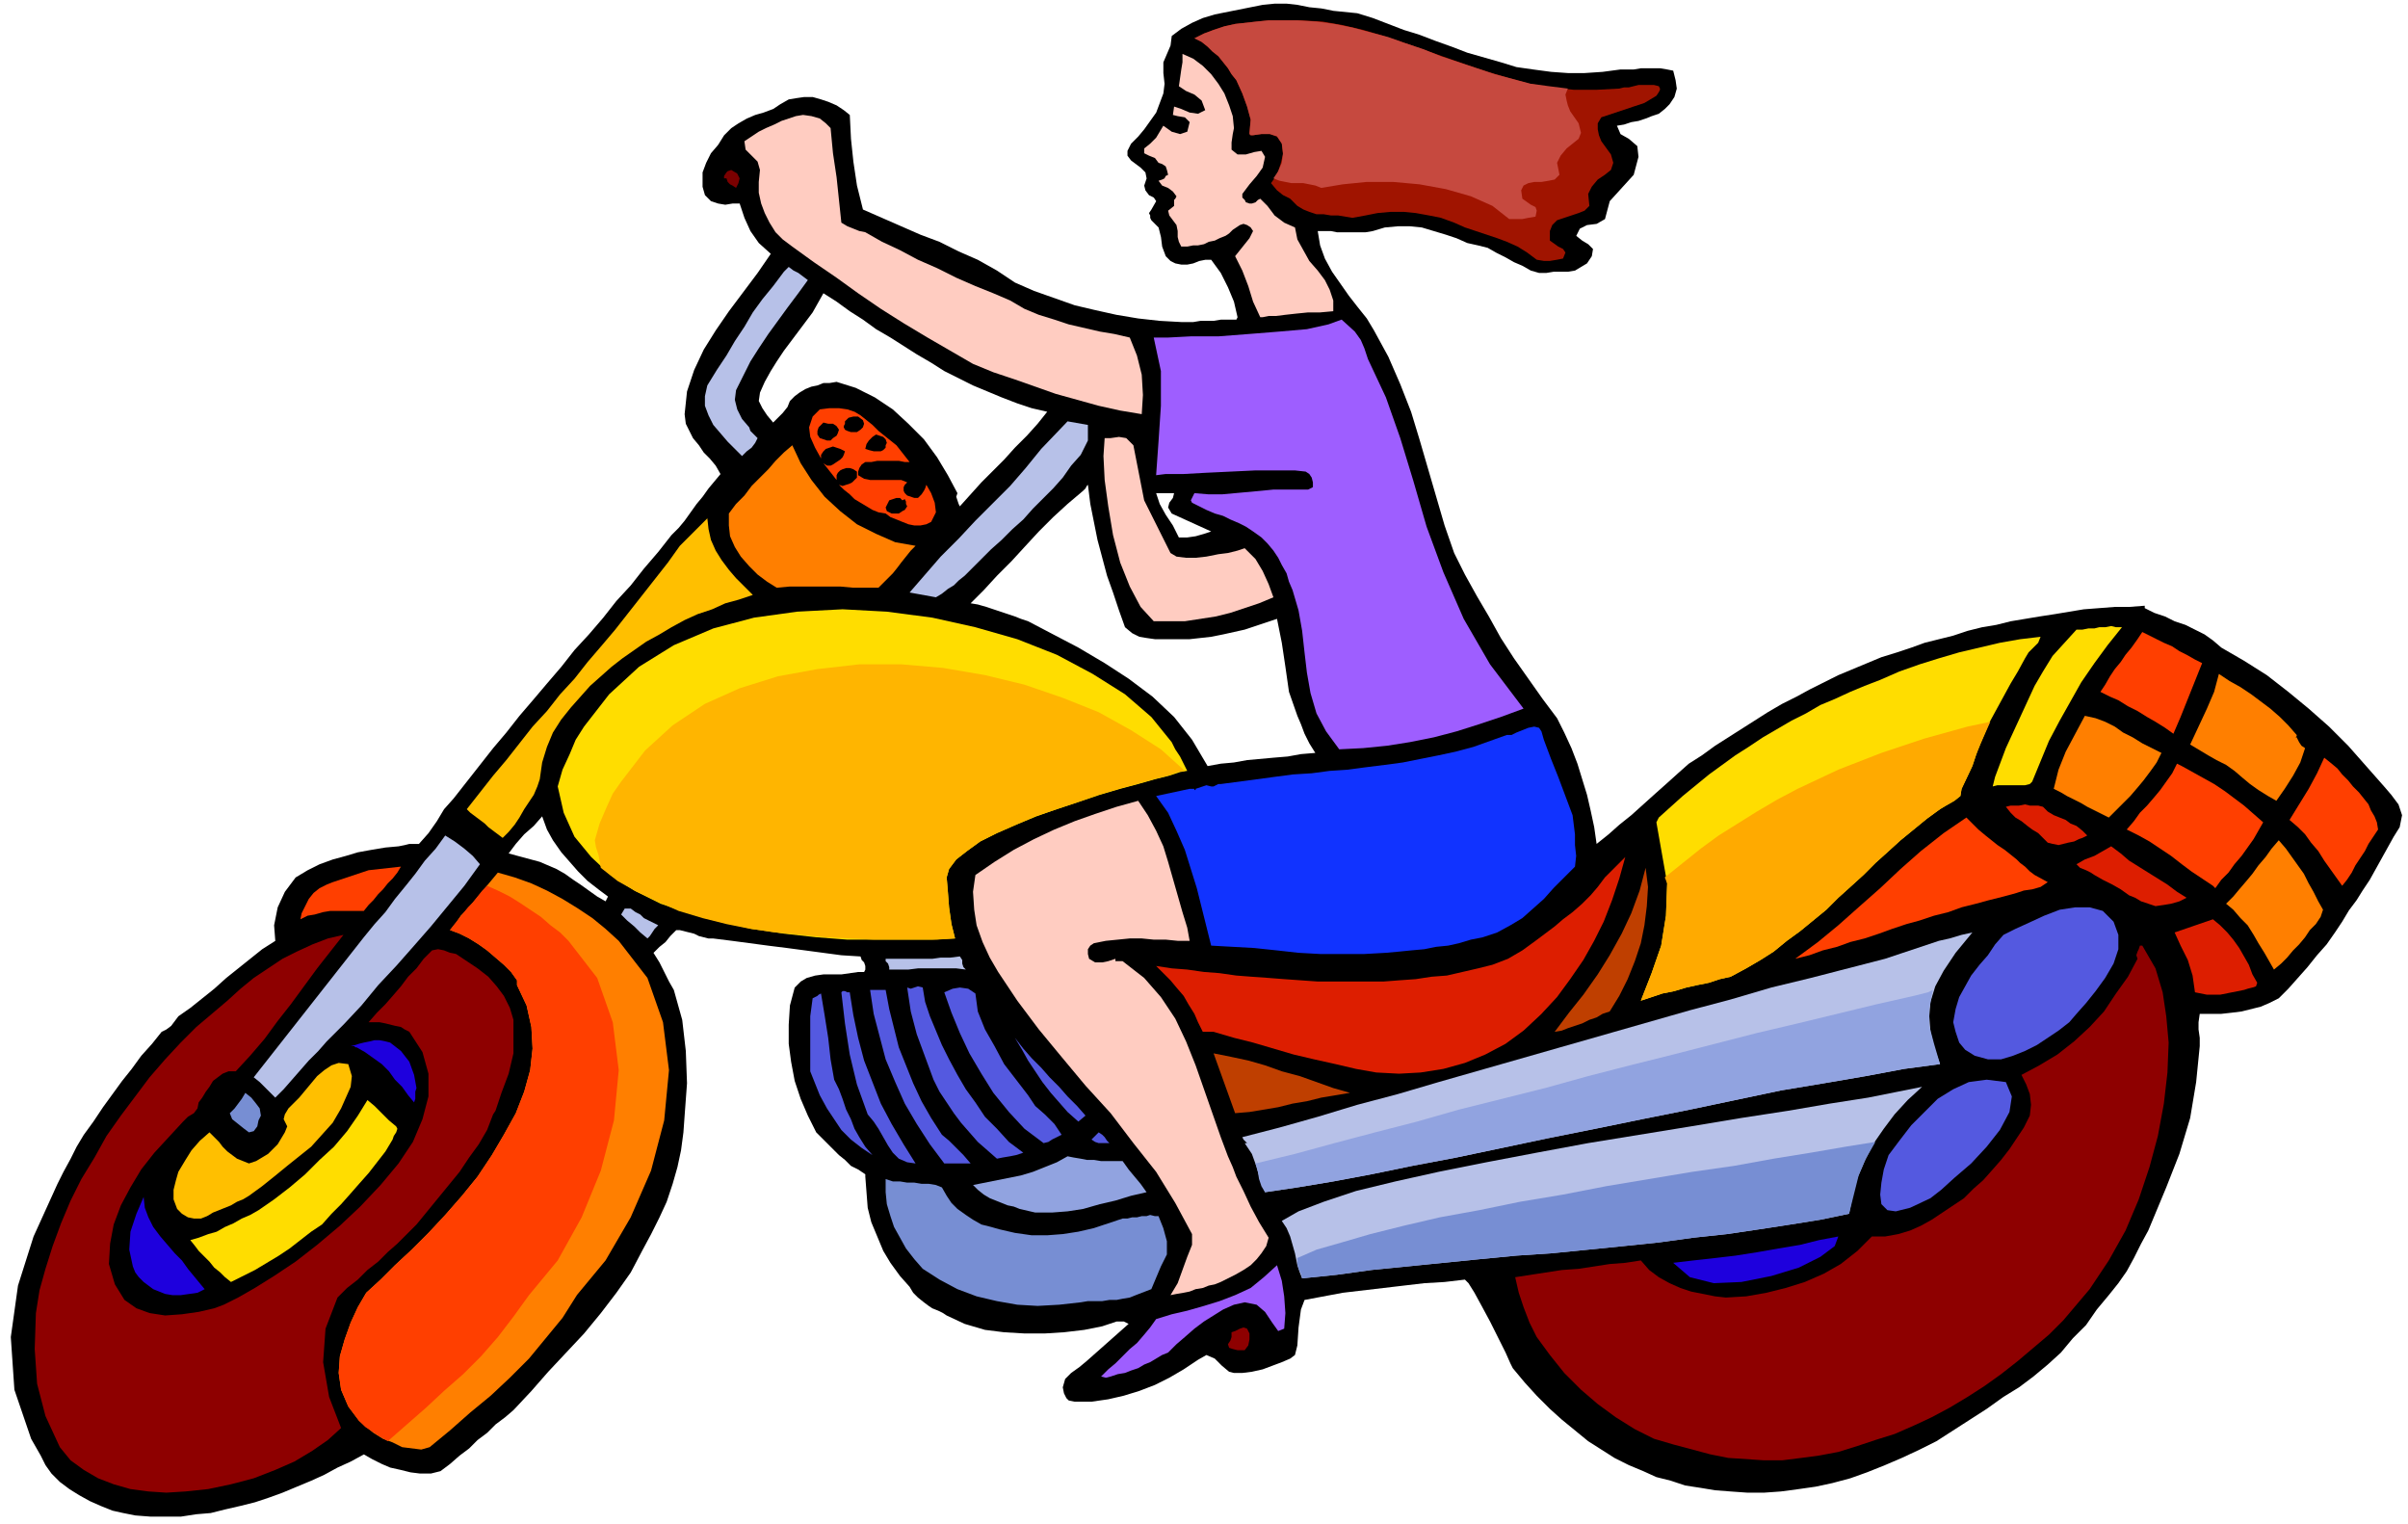 <svg xmlns="http://www.w3.org/2000/svg" fill-rule="evenodd" height="1.273in" preserveAspectRatio="none" stroke-linecap="round" viewBox="0 0 2012 1273" width="2.012in"><style>.pen1{stroke:none}.brush2{fill:#000}.brush3{fill:#ff3f00}.brush4{fill:#ff7f00}.brush5{fill:#dd1e00}.brush6{fill:#8e0000}.brush7{fill:#5459e0}.brush8{fill:#fd0}.brush10{fill:#b7c1e8}.brush11{fill:#91a3e0}.brush12{fill:#778ed3}.brush13{fill:#1e00dd}.brush14{fill:#bf3f00}.brush18{fill:#9e5eff}.brush19{fill:#ffccc1}.brush21{fill:#ffbf00}</style><path class="pen1 brush2" d="m1963 760-6 10-6 9-7 10-8 9-8 10-8 9-8 9-8 8-8 4-7 3-8 2-8 2-8 1-9 1h-18l-1 7v6l1 7v7l-3 30-5 30-9 30-11 28-5 12-5 12-5 12-6 11-6 12-6 11-7 10-8 10-10 12-9 13-11 11-10 12-11 10-12 10-12 9-13 8-14 10-14 9-14 9-14 9-14 7-15 7-14 6-15 6-14 5-15 4-14 3-14 2-15 2-14 1h-14l-14-1-13-1-12-2-13-2-12-4-12-3-11-5-12-5-12-6-11-7-11-7-11-9-11-9-10-9-11-11-10-11-10-12-2-4-4-9-6-12-7-14-7-13-6-11-5-8-3-3-17 2-17 1-17 2-17 2-17 2-17 2-16 3-16 3-3 8-2 15-1 15-2 8-4 3-7 3-8 3-8 3-9 2-8 1h-7l-4-1-6-5-6-6-7-3-7 4-12 8-12 7-12 6-13 5-13 4-13 3-14 2h-14l-5-1-2-2-2-4-1-5 2-7 5-5 7-5 6-5 35-31-4-2h-6l-6 2-6 2-15 3-17 2-16 1h-17l-17-1-16-2-17-5-15-7-3-2-4-2-5-2-3-2-4-3-5-4-4-4-3-5-8-9-8-11-6-10-5-12-5-12-3-12-1-13-1-13v-2l-6-4-6-3-5-5-5-4-5-5-4-4-5-5-5-5-7-14-6-14-5-15-3-16-2-15v-16l1-16 4-15 5-5 5-3 7-2 7-1h15l7-1 7-1h5l1-2v-3l-1-3-2-2-1-3-16-1-15-2-15-2-15-2-16-2-15-2-15-2-16-2h-4l-4-1-4-1-4-2-4-1-4-1-4-1h-3l-5 5-4 5-5 4-5 5 5 8 4 8 4 8 4 7 7 25 3 26 1 27-2 27-1 14-2 15-3 14-4 14-5 15-6 13-7 14-7 13-10 19-12 17-13 17-14 17-15 16-15 16-14 16-15 16-7 6-8 6-7 7-8 6-7 7-8 6-8 7-8 6-8 2h-9l-8-1-8-2-9-2-7-3-8-4-7-4-11 6-11 5-11 6-11 5-12 5-12 5-11 4-12 4-12 3-13 3-12 3-12 1-13 2h-25l-13-1-10-2-9-2-10-4-9-4-9-5-8-5-8-6-7-7-5-7-4-8-4-7-4-7-14-41-3-44 6-43 13-41 5-11 5-11 5-11 5-11 5-10 6-11 5-10 6-10 8-11 8-12 8-11 8-11 8-10 8-11 9-10 8-10 4-2 4-3 3-4 3-4 10-7 10-8 10-8 10-9 10-8 10-8 10-8 11-7-1-13 3-15 6-13 9-12 10-6 10-5 11-4 11-3 10-3 11-2 12-2 11-1 5-1 4-1h8l8-9 7-10 6-10 8-9 11-14 11-14 11-14 11-13 11-14 12-14 11-13 12-14 11-14 12-13 12-14 11-14 12-13 11-14 12-14 11-14 6-6 5-6 5-7 5-7 5-6 5-7 5-6 5-6-4-7-5-6-5-5-4-6-5-6-3-6-3-6-1-8 2-19 6-18 8-17 10-16 11-16 12-16 12-16 11-16-10-9-7-10-5-11-4-12h-6l-6 1-6-1-6-2-5-5-2-7v-12l3-8 4-8 6-7 5-8 6-6 6-4 7-4 7-3 7-2 8-3 6-4 7-4 6-1 7-1h7l7 2 6 2 7 3 6 4 5 4 1 20 2 19 3 20 5 20 16 7 16 7 16 7 16 6 16 8 16 7 16 9 15 10 16 7 17 6 17 6 17 4 18 4 18 3 18 2 18 1h10l6-1h11l6-1h13l1-2-3-13-5-12-6-12-8-11h-5l-5 1-5 2-5 1h-5l-5-1-4-2-4-4-3-8-1-8-2-8-6-6-1-2v-2l-1-2 2-3 4-7-2-3-4-2-3-4-1-4 2-6-1-5-4-4-4-3-4-3-3-4v-4l3-6 6-6 5-6 5-7 5-7 3-8 3-8 1-8-1-9v-9l3-7 3-7 1-8 8-6 9-5 9-4 10-3 10-2 10-2 10-2 10-2 10-1h10l9 1 10 2 10 1 10 2 10 1 10 1 13 4 13 5 13 5 13 4 13 5 14 5 13 5 14 4 14 4 13 4 14 2 15 2 14 1h14l15-1 15-2h11l6-1h16l6 1 5 1 2 8 1 7-2 7-4 6-4 4-5 4-6 2-5 2-6 2-6 1-6 2-6 1 3 7 7 4 7 6 1 9-4 15-10 11-10 11-4 15-7 4-8 1-6 3-3 6 5 4 5 3 4 4-1 6-4 6-5 3-5 3-6 1h-12l-6 1h-6l-7-2-7-4-7-3-7-4-8-4-7-4-8-2-9-2-9-4-9-3-10-3-10-3-10-1h-10l-11 1-10 3-6 1h-24l-5-1h-11l2 12 4 11 6 11 7 10 7 10 7 9 8 10 6 10 12 22 10 23 9 23 7 23 7 24 7 24 7 24 8 23 9 18 10 18 10 17 10 18 11 17 12 17 12 17 12 16 6 12 6 13 5 13 4 13 4 13 3 13 3 14 2 14 10-8 9-8 10-8 10-9 10-9 9-8 10-9 9-8 11-7 11-8 11-7 11-7 11-7 11-7 12-7 12-6 11-6 12-6 12-6 12-5 12-5 12-5 13-4 12-4 11-4 12-3 12-3 12-4 12-3 12-2 12-3 12-2 12-2 13-2 12-2 12-2 13-1 13-1h12l13-1v2l8 4 9 3 8 4 9 3 8 4 8 4 7 5 7 6 19 11 19 12 18 14 17 14 17 15 16 16 15 17 15 17 6 7 6 8 3 9-2 10-5 8-5 9-5 9-5 9-5 9-6 9-5 8-6 8zm-1457-7 2-4-8-6-9-7-8-8-7-8-7-8-7-10-5-9-4-11-7 8-8 7-7 8-6 8 26 7 7 3 7 3 7 4 7 5 6 4 7 5 7 5 7 4zm460-341 3 9 5 9 6 9 5 10h7l7-1 7-2 6-2-33-15-3-5 1-4 3-4 1-4h-15zm43 228 11-2 11-1 11-2 11-1 11-1 12-1 11-2 12-1-5-8-4-8-3-8-3-7-7-20-3-21-3-20-4-20-9 3-9 3-9 3-9 2-9 2-10 2-9 1-9 1h-29l-7-1-6-1-6-3-6-5-5-14-5-15-5-14-4-15-4-15-3-15-3-15-2-16-1 1-1 2-1 1-1 1-13 11-12 11-12 12-12 13-11 12-12 12-11 12-11 11 6 1 7 2 6 2 6 2 6 2 6 2 5 2 6 2 21 11 21 11 22 13 20 13 20 15 18 17 15 19 13 22zM802 423l9-10 9-10 9-9 10-10 9-10 10-10 9-10 8-10-13-3-12-4-13-5-12-5-12-5-12-6-12-6-11-7-12-7-11-7-11-7-12-7-11-8-11-7-11-8-11-7-9 16-6 8-6 8-6 8-6 8-6 9-5 8-5 9-4 9-1 7 3 6 4 6 5 6 4-4 4-4 4-5 2-5 4-4 4-3 5-3 5-2 5-1 5-2h5l6-1 16 5 16 8 15 10 13 12 13 13 11 15 9 15 8 15-1 3 1 3 1 3 1 2z"/><path class="pen1 brush3" d="m1987 693-4 6-4 6-3 6-4 6-4 6-3 6-4 6-4 5-5-7-5-7-5-7-5-8-6-7-5-7-6-6-7-6 8-13 8-13 7-13 6-13 5 4 6 5 4 5 5 5 4 5 5 5 4 5 4 5 2 5 3 5 2 5 1 6z"/><path class="pen1 brush4" d="m1939 766-4 6-5 5-4 6-5 6-5 5-5 6-5 5-6 5-4-7-4-7-5-8-4-7-5-8-6-6-6-7-6-5 6-6 5-6 6-7 5-6 5-7 6-7 5-7 6-7 6 7 5 7 5 7 5 7 4 8 4 7 4 8 4 7-2 6zm-37-97-7-4-8-5-7-5-6-5-7-6-7-5-8-4-7-4-15-9 7-15 7-15 6-14 4-15 9 6 9 5 9 6 8 6 8 6 8 7 7 7 7 8v1l-1 1h1l1 2 1 2 2 3 3 2-4 12-6 11-7 11-7 10z"/><path class="pen1 brush3" d="m1851 742-2-2-9-6-9-6-8-6-9-7-9-6-9-6-9-5-10-5 6-7 5-7 6-6 6-7 5-6 5-7 5-7 4-8 4 2 9 5 9 5 9 5 9 6 8 6 8 6 8 7 8 7-4 7-4 7-5 7-5 7-6 7-5 7-6 6-5 7z"/><path class="pen1 brush5" d="m1875 827-5 1-5 1-5 1-5 1h-11l-5-1-5-1-2-14-4-13-6-12-5-11 32-11 6 5 6 6 5 6 5 7 4 7 4 7 3 8 4 7-1 3-3 1-4 1-3 1z"/><path class="pen1 brush3" d="m1816 613-7-5-8-5-7-4-8-5-8-4-8-5-7-3-8-4 4-6 4-7 4-6 5-6 4-6 5-6 5-7 4-6 6 3 6 3 6 3 7 3 6 4 6 3 7 4 6 3-6 15-6 15-6 15-6 14z"/><path class="pen1 brush5" d="m1801 757-6-2-6-2-5-3-5-2-7-5-7-4-8-4-7-4-3-2-4-2-5-2-3-3 7-4 8-3 7-4 7-4 8 6 7 6 8 5 8 5 8 5 8 5 8 6 8 5-6 3-7 2-6 1-7 1z"/><path class="pen1 brush6" d="m1399 1207-17-5-16-8-16-10-15-11-14-12-14-14-12-15-11-15-6-12-5-13-4-12-3-13 13-2 13-2 13-2 14-1 13-2 13-2 13-1 13-2 7 8 8 6 9 5 9 4 9 3 10 2 10 2 9 1 17-1 17-3 16-4 16-5 16-7 14-8 14-11 12-12h11l11-2 10-3 9-4 9-5 9-6 9-6 9-6 8-8 8-7 8-9 7-8 7-9 6-9 6-9 5-10 1-9-1-9-3-8-4-8 15-8 15-9 14-11 13-12 12-13 10-15 10-14 8-15-1-3 1-3 1-2 1-3h2l11 19 6 20 3 20 2 22-1 25-3 26-5 27-7 26-9 27-11 26-14 25-16 24-11 13-11 13-12 12-13 11-13 11-14 11-14 10-14 9-15 9-15 8-15 7-16 7-16 5-15 5-16 5-16 3-15 2-16 2h-15l-15-1-15-1-15-3-15-4-15-4z"/><path class="pen1 brush4" d="m1762 683-6-3-6-3-6-3-5-3-6-3-6-3-5-3-6-3 4-16 6-15 8-15 8-15 9 2 8 3 8 4 7 5 8 4 8 5 8 4 8 4-4 8-5 7-6 8-5 6-6 7-6 6-6 6-6 6z"/><path class="pen1 brush7" d="m1729 854-9 7-9 6-9 6-10 5-10 4-10 3h-11l-11-3-8-5-5-6-3-9-2-8 2-11 3-10 5-9 5-9 7-9 7-8 6-9 7-8 10-5 11-5 13-6 13-5 13-2h12l11 3 9 9 4 11v12l-4 12-7 12-8 11-8 10-8 9-6 7z"/><path class="pen1 brush8" d="m1698 653-2 2-4 1h-23l-4 1 2-8 3-8 3-8 3-8 6-13 6-13 6-13 6-13 7-12 8-13 10-11 10-11h5l5-1h5l4-1h5l5-1 4 1h5l-12 15-11 15-11 16-9 16-9 16-9 17-7 17-7 17z"/><path class="pen1 brush5" d="m1711 704-4-4-4-4-5-3-4-3-5-4-5-3-4-4-4-5 4-1h7l5-1 4 1h7l4 1 4 4 5 3 5 2 5 2 4 3 5 2 5 4 4 4-4 2-3 1-4 2-5 1-4 1-4 1-5-1-4-1z"/><path class="pen1 brush3" d="m1685 746-11 3-12 3-11 3-12 3-11 4-12 3-12 4-11 3-12 4-11 4-12 4-12 3-11 4-12 3-11 4-12 3 19-14 17-14 18-16 17-15 17-16 17-15 19-15 19-13 5 5 5 5 6 5 5 4 5 4 6 4 5 4 5 4 3 3 4 3 4 4 4 3 11 6-6 4-7 2-7 1-6 2z"/><path class="pen1 brush8" d="m1692 550-6 11-6 10-6 11-6 11-6 11-5 12-5 12-4 12-9 19-1 6-5 4-7 4-5 3-11 8-11 9-11 9-11 10-10 9-10 10-11 10-10 9-10 10-11 9-11 9-11 8-11 9-11 7-12 7-13 7-9 2-9 3-10 2-9 2-10 3-10 2-9 3-9 3 9-23 8-23 4-25 1-27-9-51 2-4 10-9 10-9 11-9 11-9 11-8 11-8 11-7 12-8 12-7 12-7 12-6 12-7 12-5 13-6 12-5 13-5 16-7 17-6 16-5 17-5 17-4 17-4 17-3 17-2-2 5-4 4-4 4-3 5z"/><path class="pen1" style="fill:#fa0" d="m1391 733 15-12 15-12 15-11 16-10 16-10 17-10 17-9 17-8 17-8 18-7 18-7 18-6 18-6 18-5 18-5 19-4-4 9-4 9-4 10-3 9-9 19-1 6-5 4-7 4-5 3-11 8-11 9-11 9-11 10-10 9-10 10-11 10-10 9-10 10-11 9-11 9-11 8-11 9-11 7-12 7-13 7-9 2-9 3-10 2-9 2-10 3-10 2-9 3-9 3 9-23 8-23 4-25 1-27-2-5z"/><path class="pen1 brush7" d="m1613 1001-17 8-12 3-7-1-5-5-1-8 1-10 2-11 4-12 9-12 10-13 11-11 11-11 13-8 13-6 15-2 16 2 5 12-2 13-8 15-11 14-13 14-14 12-11 10-9 7z"/><path class="pen1 brush10" d="m1621 889-30 4-32 6-35 6-36 6-38 8-38 8-40 8-39 8-40 8-38 8-38 8-37 7-34 7-32 6-30 5-27 4-4-10-3-11-4-11-6-9h2l-1-1-1-1-1-1-1-2 31-8 32-9 33-10 34-9 34-10 35-10 35-10 35-10 35-10 35-10 35-10 34-9 34-10 33-8 31-8 31-8 9-3 9-3 9-3 9-3 9-3 9-2 10-3 9-2-14 17-10 15-7 13-4 13-1 12 1 13 3 13 5 14z"/><path class="pen1 brush11" d="m1049 972 33-8 33-9 34-9 35-9 35-10 36-9 36-9 36-10 35-9 36-9 35-9 35-9 34-8 33-8 33-8 31-7 4-1 4-1 4-1 4-2-3 16v14l4 15 5 17-30 4-32 6-35 6-36 6-38 8-38 8-40 8-39 8-40 8-38 8-38 8-37 7-34 7-32 6-30 5-27 4-3-5-2-6-1-6-2-7z"/><path class="pen1 brush10" d="m1545 1014-24 5-25 4-26 4-27 4-28 3-29 4-29 3-30 3-30 3-30 2-31 3-30 3-30 3-30 3-29 4-29 3-2-5-2-6-1-5-1-5-2-7-2-7-3-7-4-6 14-8 21-8 27-9 33-8 36-8 40-8 42-8 43-8 43-7 43-7 42-7 39-6 35-6 32-5 25-5 20-4-12 11-11 12-9 12-9 13-7 14-6 14-4 15-3 15z"/><path class="pen1 brush12" d="m1084 1051 16-7 21-6 24-7 28-7 30-7 33-6 34-7 36-6 36-7 36-6 36-6 35-5 33-6 31-5 29-5 25-4-8 14-6 14-4 16-4 16-24 5-25 4-26 4-27 4-28 3-29 4-29 3-30 3-30 3-30 2-31 3-30 3-30 3-30 3-29 4-29 3-1-4-2-4-1-4v-5z"/><path class="pen1 brush13" d="m1398 1055 17-2 18-2 17-2 19-3 17-3 18-3 16-4 16-3-3 8-12 9-18 9-23 7-25 5-23 1-20-5-14-12z"/><path class="pen1 brush14" d="m1345 845-6 2-5 3-6 2-6 3-6 2-6 2-5 2-6 1 12-16 12-15 12-17 10-16 10-18 8-17 7-19 5-19 2 16-1 16-2 16-3 15-5 15-6 15-7 14-8 13z"/><path class="pen1" style="fill:#a01400" d="m1384 80-5 3-5 3-6 2-6 2-6 2-6 2-6 2-6 2-3 5v5l1 5 2 5 8 11 2 7-2 6-5 4-6 4-5 6-3 6 1 10-4 4-5 2-6 2-6 2-6 2-4 4-2 5v8l7 5 4 2 2 3-2 5-5 1-6 1h-5l-6-1-8-6-8-5-9-4-8-3-9-3-9-3-9-3-9-4-11-4-10-2-11-2-10-1h-11l-11 1-10 2-11 2-6-1-6-1h-6l-6-1h-6l-6-2-5-2-5-3-6-6-6-3-5-4-5-6 5-7 3-9 2-8-1-9-4-6-6-2h-7l-7 1h-2l-1-1v-1l1-11-3-11-4-11-5-11-4-5-3-5-4-5-4-5-5-4-4-4-5-4-6-3 8-4 8-3 9-3 9-2 9-1 9-1 10-1h27l18 1 17 3 17 4 17 5 18 6 17 6 17 6 17 6 18 6 17 5 18 5 18 3 19 2h19l19-1 4-1h4l4-1 4-1h13l4 1 1 2v1l-1 2-2 3z"/><path class="pen1" style="fill:#c6493f" d="m1310 74-2 5 1 5 1 4 2 5 7 10 2 8-2 5-5 4-5 4-5 6-3 6 2 10-4 4-5 1-6 1h-6l-5 1-4 2-2 4 1 7 7 5 4 2 1 3-1 5-6 1-5 1h-11l-14-11-18-8-21-6-22-4-22-2h-22l-20 2-18 3-5-2-5-1-5-1h-10l-5-1-5-1-5-2 4-6 3-7 1-8-1-8-4-6-6-2h-7l-7 1h-2l-1-1v-1l1-11-3-11-4-11-5-11-4-5-3-5-4-5-4-5-5-4-4-4-5-4-6-3 8-4 8-3 9-3 9-2 9-1 9-1 10-1h24l16 1 15 2 15 3 15 4 15 4 14 5 15 5 15 6 15 5 15 5 15 5 15 4 15 4 15 2 16 2z"/><path class="pen1 brush5" d="m1288 847-15 14-15 11-17 9-17 7-18 5-19 3-18 1-19-1-17-3-17-4-18-4-17-4-17-5-17-5-16-4-17-5h-9l-4-8-3-7-5-8-4-7-6-7-5-6-6-6-6-6 13 2 13 1 14 2 13 1 14 2 13 1 14 1 13 1 14 1 14 1h55l13-1 14-1 13-2 13-1 13-3 13-3 12-3 13-5 12-7 11-8 8-6 8-6 7-6 8-6 8-7 7-7 6-7 6-8 17-17-5 18-6 18-7 18-8 16-9 16-11 16-11 15-13 14z"/><path class="pen1" style="fill:#13f" d="m1316 724-9 9-9 9-8 9-9 8-9 8-10 6-11 6-12 4-10 2-10 3-9 2-10 1-10 2-11 1-10 1-11 1-18 1h-37l-18-1-18-2-19-2-18-1-18-1-4-16-4-16-4-16-5-16-5-16-7-16-7-15-10-14 28-6h4v1h1v-1h1-1l3-1 3-1 3-1 4 1h2l2-1 2-1h2l15-2 15-2 15-2 15-2 16-1 15-2 15-1 15-2 16-2 15-2 15-3 15-3 14-3 15-4 14-5 14-5h4l4-2 5-2 5-2 5-1 4 1 2 3 2 7 6 16 6 15 6 16 6 16 1 8 1 8v9l1 9-1 9z"/><path class="pen1 brush18" d="m1121 267 11 10 5 7 3 7 3 9 15 32 12 34 11 36 11 38 14 38 17 39 22 38 28 37-19 7-18 6-19 6-19 5-20 4-19 3-20 2-20 1-11-15-8-15-5-17-3-17-2-17-2-18-3-17-5-17-3-7-2-7-4-7-3-6-4-6-5-6-5-5-7-5-6-4-6-3-7-3-6-3-7-2-7-3-6-3-6-3-1-2 1-2 1-2 1-2 12 1h11l11-1 11-1 11-1 10-1h29l2-1 2-1v-4l-1-4-2-3-3-2-9-1h-33l-21 1-21 1-18 1h-15l-8 1 2-28 2-30v-29l-6-28h12l19-1h23l26-2 25-2 23-2 18-4 11-4z"/><path class="pen1 brush19" d="m1114 260-11 1h-10l-10 1-9 1-8 1h-6l-5 1h-2l-6-13-4-13-5-13-6-12 4-5 4-5 4-5 3-6-2-3-3-2-3-1-3 1-3 2-3 2-3 3-3 2-5 2-4 2-5 1-4 2-5 1h-4l-5 1h-5l-2-4-1-4v-5l-1-5-3-4-3-4-1-4 5-4v-5l1-1 1-2-3-4-4-3-5-2-3-4 3-1 2-1 1-2 2-1-1-4-1-3-3-2-3-1-3-4-5-2-4-2v-4l5-4 5-5 3-5 3-5 7 5 7 2 6-2 2-8-4-4-6-1-4-1 1-7 6 2 7 3 7 1 6-3-3-8-6-5-7-3-6-4 1-7 1-7 1-6v-7l9 4 8 6 7 7 6 8 5 8 4 10 3 9 1 10-1 5-1 7v6l5 4h7l7-2 6-1 3 5-2 9-5 7-6 7-6 8v3l2 2 1 2 3 1h2l3-1 2-2 2-1 6 6 6 8 8 6 9 4 2 10 5 9 5 9 7 8 6 8 4 8 3 9v9z"/><path class="pen1 brush14" d="m1032 930-18-50 15 3 14 3 14 4 14 5 15 4 14 5 14 5 14 4-12 2-12 2-12 3-12 2-12 3-12 2-12 2-12 1z"/><path class="pen1 brush18" d="m1068 1112-5-7-6-9-7-6-10-2-9 2-9 4-8 5-8 5-8 6-8 7-7 6-7 7-5 2-5 3-5 3-5 2-5 3-6 2-5 2-6 1-3 1-3 1-4 1-4-1 6-6 6-5 6-6 6-6 6-5 6-7 5-6 5-7 13-4 13-3 14-4 13-4 13-5 13-6 11-9 11-10 4 13 2 13 1 14-1 13-5 2z"/><path class="pen1 brush19" d="m1020 1071-5 2-5 1-5 2-6 1-5 2-5 1-6 1-5 1 6-10 4-11 4-11 4-10v-9l-14-26-16-26-19-24-19-25-21-23-20-24-19-23-18-24-8-12-8-12-7-12-6-13-5-14-2-13-1-15 2-14 16-11 16-10 17-9 17-8 17-7 17-6 18-6 18-5 8 12 7 13 6 13 4 13 4 14 4 14 4 14 4 13 2 11h-10l-10-1h-10l-10-1h-10l-10 1-10 1-10 2-3 2-2 3v4l1 4 5 3h6l5-1 6-2v2h6l18 14 14 16 12 18 9 19 8 20 7 20 7 20 7 20 3 8 3 8 4 9 3 8 6 12 6 13 7 13 8 13-2 7-4 6-4 5-5 5-6 4-7 4-6 3-6 3z"/><path class="pen1 brush6" d="M1040 1128h-6l-4-1-3-1-1-3 2-3 1-3v-4l3-1 4-2 3-1 3 1 2 4v5l-1 5-3 4z"/><path class="pen1 brush19" d="m964 519-11-12-9-17-8-20-6-23-4-24-3-22-1-20 1-15h5l7-1 6 1 6 6 9 46 22 44 5 3 8 1h8l9-1 10-2 8-1 8-2 6-2 9 9 6 10 5 11 4 11-12 5-12 4-12 4-12 3-13 2-13 2h-26z"/><path class="pen1 brush8" d="m992 644-6 1-9 3-12 3-14 4-15 4-17 5-18 6-18 6-17 6-17 7-16 7-14 7-11 8-9 7-6 8-2 7 1 12 1 13 2 14 3 12-19 1h-71l-26-2-27-3-27-4-26-6-26-7-24-8-22-11-20-13-16-15-14-17-9-20-5-22 4-14 6-13 5-12 7-11 21-27 25-23 29-18 33-14 34-9 36-5 38-2 37 2 38 5 36 8 35 10 33 13 30 16 27 17 22 19 17 21 3 6 4 6 3 6 3 6z"/><path class="pen1" style="fill:#ffb500" d="m502 725-1-6-1-5-2-6-1-6 4-14 6-14 5-11 7-10 20-26 23-21 27-18 29-13 32-10 33-6 35-4h35l35 3 35 6 33 8 32 11 30 12 27 15 25 16 20 18-6 1-8 3-12 3-14 4-15 4-17 5-17 6-18 6-18 6-16 7-16 7-14 7-11 8-9 7-6 8-2 7 1 12 1 13 2 14 3 12-15 1h-53l-20-1-20-1-21-2-21-2-21-3-20-4-20-5-20-6-18-8-17-8-16-9-14-11z"/><path class="pen1 brush12" d="m949 1082-5 2-6 1-5 1h-6l-6 1h-12l-6 1-18 2-18 1-17-1-17-3-17-4-16-6-15-8-14-9-7-8-7-9-5-9-5-9-3-9-3-10-1-10v-11l6 2h6l6 1h6l6 1h6l6 1 5 2 4 7 4 6 5 5 7 5 6 4 7 4 8 2 7 2 13 3 14 2h13l13-1 13-2 13-3 12-4 12-4h4l4-1h4l4-1h4l3-1 4 1h3l4 10 3 11v11l-5 10-8 19-13 5z"/><path class="pen1 brush11" d="m958 996-13 3-13 4-13 3-14 4-13 2-13 1h-14l-13-3-5-2-5-1-5-2-5-2-5-2-5-3-5-4-4-4 10-2 10-2 10-2 10-2 10-3 10-4 10-4 9-5 5 1 6 1 5 1h6l6 1h18l5 7 5 6 5 6 5 7z"/><path class="pen1 brush19" d="m954 346-18-3-18-4-18-5-18-5-17-6-17-6-18-6-17-7-19-11-19-11-20-12-19-12-19-13-18-13-19-13-18-13-8-6-6-6-5-8-4-8-3-8-2-9v-9l1-10-2-7-5-5-5-5-1-7 6-4 6-4 6-3 7-3 6-3 6-2 6-2 6-1 7 1 7 2 5 4 4 4 2 21 3 20 2 19 2 19 5 3 5 2 5 2 5 1 14 8 15 7 15 8 16 7 16 8 16 7 15 6 14 6 12 7 12 5 13 4 12 4 13 3 13 3 12 2 13 3 6 15 4 16 1 17-1 16z"/><path class="pen1 brush7" d="m912 952 2-2 1-1 2-2 1-1 3 2 2 2 2 3 2 2h-9l-3-1-3-2zm-11-15-9-8-7-8-7-8-7-9-6-9-6-9-5-9-6-10 7 9 7 8 8 8 7 8 8 8 7 8 8 8 7 8-6 5z"/><path class="pen1 brush10" d="m888 399-8 9-9 9-8 8-8 9-9 8-9 9-9 8-9 9-4 4-5 5-4 4-5 4-4 4-5 3-5 4-5 3-22-4 13-15 13-15 15-15 14-15 14-14 15-15 13-15 13-16 22-23 17 3v13l-6 12-8 9-7 10z"/><path class="pen1 brush7" d="m872 955-16-12-13-14-13-16-10-16-10-17-8-17-7-17-6-17 7-3 6-1 7 1 6 4 2 15 6 15 8 14 8 15 20 26 6 9 8 7 8 8 6 9-4 2-4 2-3 2-4 1zm-39 13-8-7-8-7-7-8-7-8-6-8-6-9-6-9-5-10-7-19-7-19-5-19-3-20 3 1 3-1 3-1 4 1 2 12 4 12 5 12 5 12 6 12 7 13 7 12 8 11 8 12 10 10 10 11 12 9-6 2-5 1-6 1-5 1zm-44 4-12-16-11-17-10-17-8-18-8-19-5-19-5-19-3-20h13l3 16 4 16 4 16 6 15 6 15 7 15 8 14 9 14 6 5 6 6 6 6 6 7h-22z"/><path class="pen1 brush10" d="M743 810v-2l-1-3-2-2v-2h39l7-1h8l8-1 2 3v3l1 3 2 2-8-1h-32l-8 1h-16z"/><path class="pen1 brush3" d="m778 436-4 2-5 1h-5l-5-1-5-2-5-2-5-2-4-3-6-1-5-2-5-3-5-3-5-3-4-4-5-4-4-4 3 1 3-1 3-1 2-1 2-2 2-2v-5l-3-2-3-1h-3l-3 1-2 1-2 2-1 2v4l-11-14 3 2h3l2-1 3-2 3-2 2-2 1-2 1-3-4-2-3-1-3-1-3 1-3 1-2 2-2 3v3l-5-9-4-9-1-8 3-9 6-6 8-1h8l7 1 6 2 5 3 5 4 5 4 5 5 5 4 5 4 5 4 11 14h-4l-5-1h-18l-5 1h-5l-3 2-2 3-1 3v3l5 3 5 1h26l5 2-2 2-1 2v3l1 2 2 2 3 1 3 1h3l3-3 2-3 1-2 1-3 4 7 3 8 1 8-4 8z"/><path class="pen1 brush7" d="m765 972-7-1-7-3-5-5-4-6-4-7-4-7-4-6-5-6-9-25-6-25-4-26-3-26 1-1h2l2 1h2l3 19 4 19 5 19 7 18 7 18 9 17 10 17 10 16z"/><path class="pen1 brush4" d="M734 491h-21l-11-1h-42l-11 1-8-5-8-6-7-7-7-8-5-8-4-9-1-9v-10l6-8 7-7 6-8 7-7 7-7 6-7 7-7 7-6 7 15 9 14 11 14 13 12 14 11 16 8 16 7 17 3-4 4-4 5-4 5-3 4-4 5-4 4-4 4-4 4z"/><path class="pen1 brush2" d="M749 429h-4l-2-1-2-1-1-3 1-2 1-2 1-2 3-1 3-1h3l2 2 2-1 1 2v2l1 2-2 3-2 1-3 2h-2z"/><path class="pen1 brush7" d="M677 895v-46l2-15 2-1 2-1 1-1 2-1 3 18 3 19 2 18 3 17 4 8 3 8 3 9 4 8 3 8 4 7 5 8 6 7-9-6-9-7-8-8-6-9-6-9-6-11-4-10-4-10z"/><path class="pen1 brush2" d="M736 377h-6l-4-1-3-1 1-4 2-3 3-3 3-2 3 1 3 1 2 2 1 3-1 2v2l-2 2-2 1zm-20-16h-5l-3-1-2-1-1-2v-1l1-2v-2l3-3 4-1h4l4 3 1 3-1 3-2 2-3 2zm-22 7h-3l-3-1-3-1-2-3v-3l1-3 2-2 2-2 4 1h4l3 2 2 3-1 3-1 2-3 2-2 2z"/><path class="pen1 brush10" d="m615 326-1 8 2 8 4 8 6 7 1 3 2 2 2 2 2 2-2 4-3 4-4 3-4 4-6-6-6-6-6-7-6-7-4-8-3-8v-8l2-9 8-13 8-12 7-12 8-12 7-12 8-11 9-11 9-12 4-4 4 3 4 2 4 3 4 3-8 11-9 12-8 11-8 11-8 12-7 11-6 12-6 12z"/><path class="pen1 brush21" d="m469 601-7 11-5 12-4 13-2 14-2 6-3 7-4 6-4 6-4 7-4 6-5 6-5 5-4-3-4-3-4-3-3-3-4-3-4-3-4-3-3-3 11-14 11-14 11-13 11-14 11-14 12-13 11-14 12-13 11-14 12-14 11-13 11-14 11-14 11-14 11-14 10-14 23-23 1 9 2 9 4 9 5 8 6 8 6 7 7 7 7 7-12 4-11 3-11 5-12 4-11 5-11 6-10 6-11 6-10 7-10 7-9 7-9 8-9 8-8 9-8 9-8 10z"/><path class="pen1" style="fill:#7a0000" d="m615 157-3-2-2-1-2-2-1-3h-2v-2l2-3 1-1 3-1 5 3 2 4-1 4-2 4z"/><path class="pen1 brush4" d="m482 1082-12 19-14 17-14 17-16 16-16 15-17 14-17 15-17 14-7 2-8-1-8-1-8-4-8-3-8-5-6-5-6-5-9-12-6-14-2-14 1-14 4-14 5-14 6-13 7-12 12-11 12-12 14-13 14-14 14-15 14-16 13-16 12-18 10-17 10-18 7-18 5-18 2-18-1-18-4-18-8-17v-4l-5-7-6-6-7-6-7-6-7-5-8-5-8-4-8-3 5-6 4-6 6-6 5-6 5-6 5-6 5-6 5-6 14 4 14 5 13 6 13 7 13 8 12 8 11 9 11 10 24 31 13 37 5 40-4 42-11 42-17 39-21 36-24 29z"/><path class="pen1 brush3" d="m442 1082-13 18-13 17-14 16-15 15-16 14-15 14-16 14-16 14-7-4-6-4-6-4-5-5-9-12-6-14-2-14 1-14 4-14 5-14 6-13 7-12 12-11 12-12 14-13 14-14 14-15 14-16 13-16 12-18 10-17 10-18 7-18 5-18 2-18-1-18-4-18-8-17v-4l-5-7-6-6-7-6-7-6-7-5-8-5-8-4-8-3 3-4 4-5 4-5 4-5 4-4 4-5 4-5 4-4 9 4 10 5 8 5 9 6 9 6 8 7 8 6 7 7 24 31 13 37 5 40-4 42-11 42-16 39-20 36-24 29z"/><path class="pen1 brush10" d="m541 784-6-5-5-5-6-5-5-5 3-5h5l4 3 4 2 3 3 4 2 4 2 4 2-3 3-2 3-2 3-2 2z"/><path class="pen1 brush6" d="m412 931-5 13-7 12-8 11-8 12-9 11-9 11-9 11-9 11-8 8-8 8-8 7-8 8-9 7-8 8-9 7-8 8-10 26-2 28 5 29 10 26-11 10-13 9-15 9-16 7-18 7-19 5-19 4-19 2-16 1-15-1-15-2-14-4-13-5-12-7-11-8-9-11-12-26-7-27-2-29 1-30 3-19 5-18 6-19 7-19 8-19 9-18 11-18 10-18 12-17 12-16 12-16 13-15 13-14 13-13 13-11 13-11 11-10 11-9 12-8 12-8 12-6 13-6 13-5 13-3-11 14-11 14-11 15-11 15-11 14-11 15-12 14-12 13h-6l-5 2-4 3-4 3-3 5-3 4-3 5-3 4-1 5-3 4-5 3-4 4-12 13-12 13-11 14-9 15-8 15-6 16-3 16-1 17 5 17 8 13 10 7 11 4 13 2 14-1 14-2 13-3 8-3 12-6 14-8 16-10 18-12 18-14 19-16 17-16 17-18 15-18 12-18 8-19 5-19v-19l-5-18-11-17-4-2-3-2-5-1-4-1-4-1-5-1h-9l7-8 7-7 7-8 6-7 6-8 7-7 6-8 7-7 5-1 5 1 5 2 5 1 9 6 9 6 9 7 7 8 6 8 5 10 3 10v28l-4 17-6 16-5 15-2 3z"/><path class="pen1 brush10" d="m287 856-7 7-7 7-7 8-8 8-7 8-7 8-7 8-7 7-4-4-5-5-4-4-5-4 92-117 9-11 9-10 8-11 9-11 8-10 8-11 9-10 8-11 8 5 8 6 7 6 6 7-13 18-14 17-14 17-14 16-15 17-15 16-14 17-15 16z"/><path class="pen1 brush13" d="m346 921-5-6-5-7-6-6-5-7-6-6-7-5-7-5-7-4h-1l-1-1h-3l4-1 3-1 4-1 5-1 4-1h4l5 1 4 1 9 7 7 9 4 11 2 11-1 3v6l-1 3z"/><path class="pen1 brush8" d="m269 1023-9 6-9 7-9 7-9 6-10 6-10 6-10 5-10 5-5-4-4-4-5-4-4-5-4-4-5-5-3-4-4-5 7-2 8-3 7-2 7-4 7-3 7-4 7-3 7-4 13-9 13-10 13-11 12-12 12-11 11-13 9-13 8-13 6 5 6 6 6 6 6 5 1 2-1 3-2 3-1 3-6 10-7 9-7 9-8 9-7 8-8 9-8 8-8 9z"/><path class="pen1 brush3" d="M304 761h-28l-6 1-7 2-6 1-6 3 1-5 3-6 3-6 4-5 5-4 6-3 5-2 6-2 6-2 6-2 6-2 6-2 27-3-3 5-4 5-4 4-4 5-4 4-4 5-4 4-4 5z"/><path class="pen1 brush21" d="m208 999-5 3-5 2-5 3-5 2-5 2-5 2-5 3-5 2h-6l-5-1-5-3-4-4-3-8v-8l2-8 2-7 6-10 5-8 7-8 8-7 4 4 4 4 3 4 4 4 4 3 4 3 5 2 5 2 6-2 5-3 5-3 4-4 4-4 3-5 3-5 2-5-3-6 1-4 3-5 4-4 5-5 5-6 5-6 5-6 6-5 6-4 6-2 8 1 3 10-1 9-4 9-4 9-7 12-9 10-9 10-10 8-10 8-11 9-10 8-11 8z"/><path class="pen1 brush12" d="m208 946-4-3-5-4-5-4-2-5 4-4 3-4 3-4 3-5 5 4 4 5 3 4 1 6-2 4-1 5-3 4-4 1z"/><path class="pen1 brush13" d="m144 1082-6-1-5-2-5-2-4-3-4-3-4-4-3-4-2-5-3-14 1-15 5-15 6-14 1 9 3 8 4 8 6 8 6 7 6 7 6 6 5 7 14 17-6 3-7 1-7 1h-7z"/></svg>
